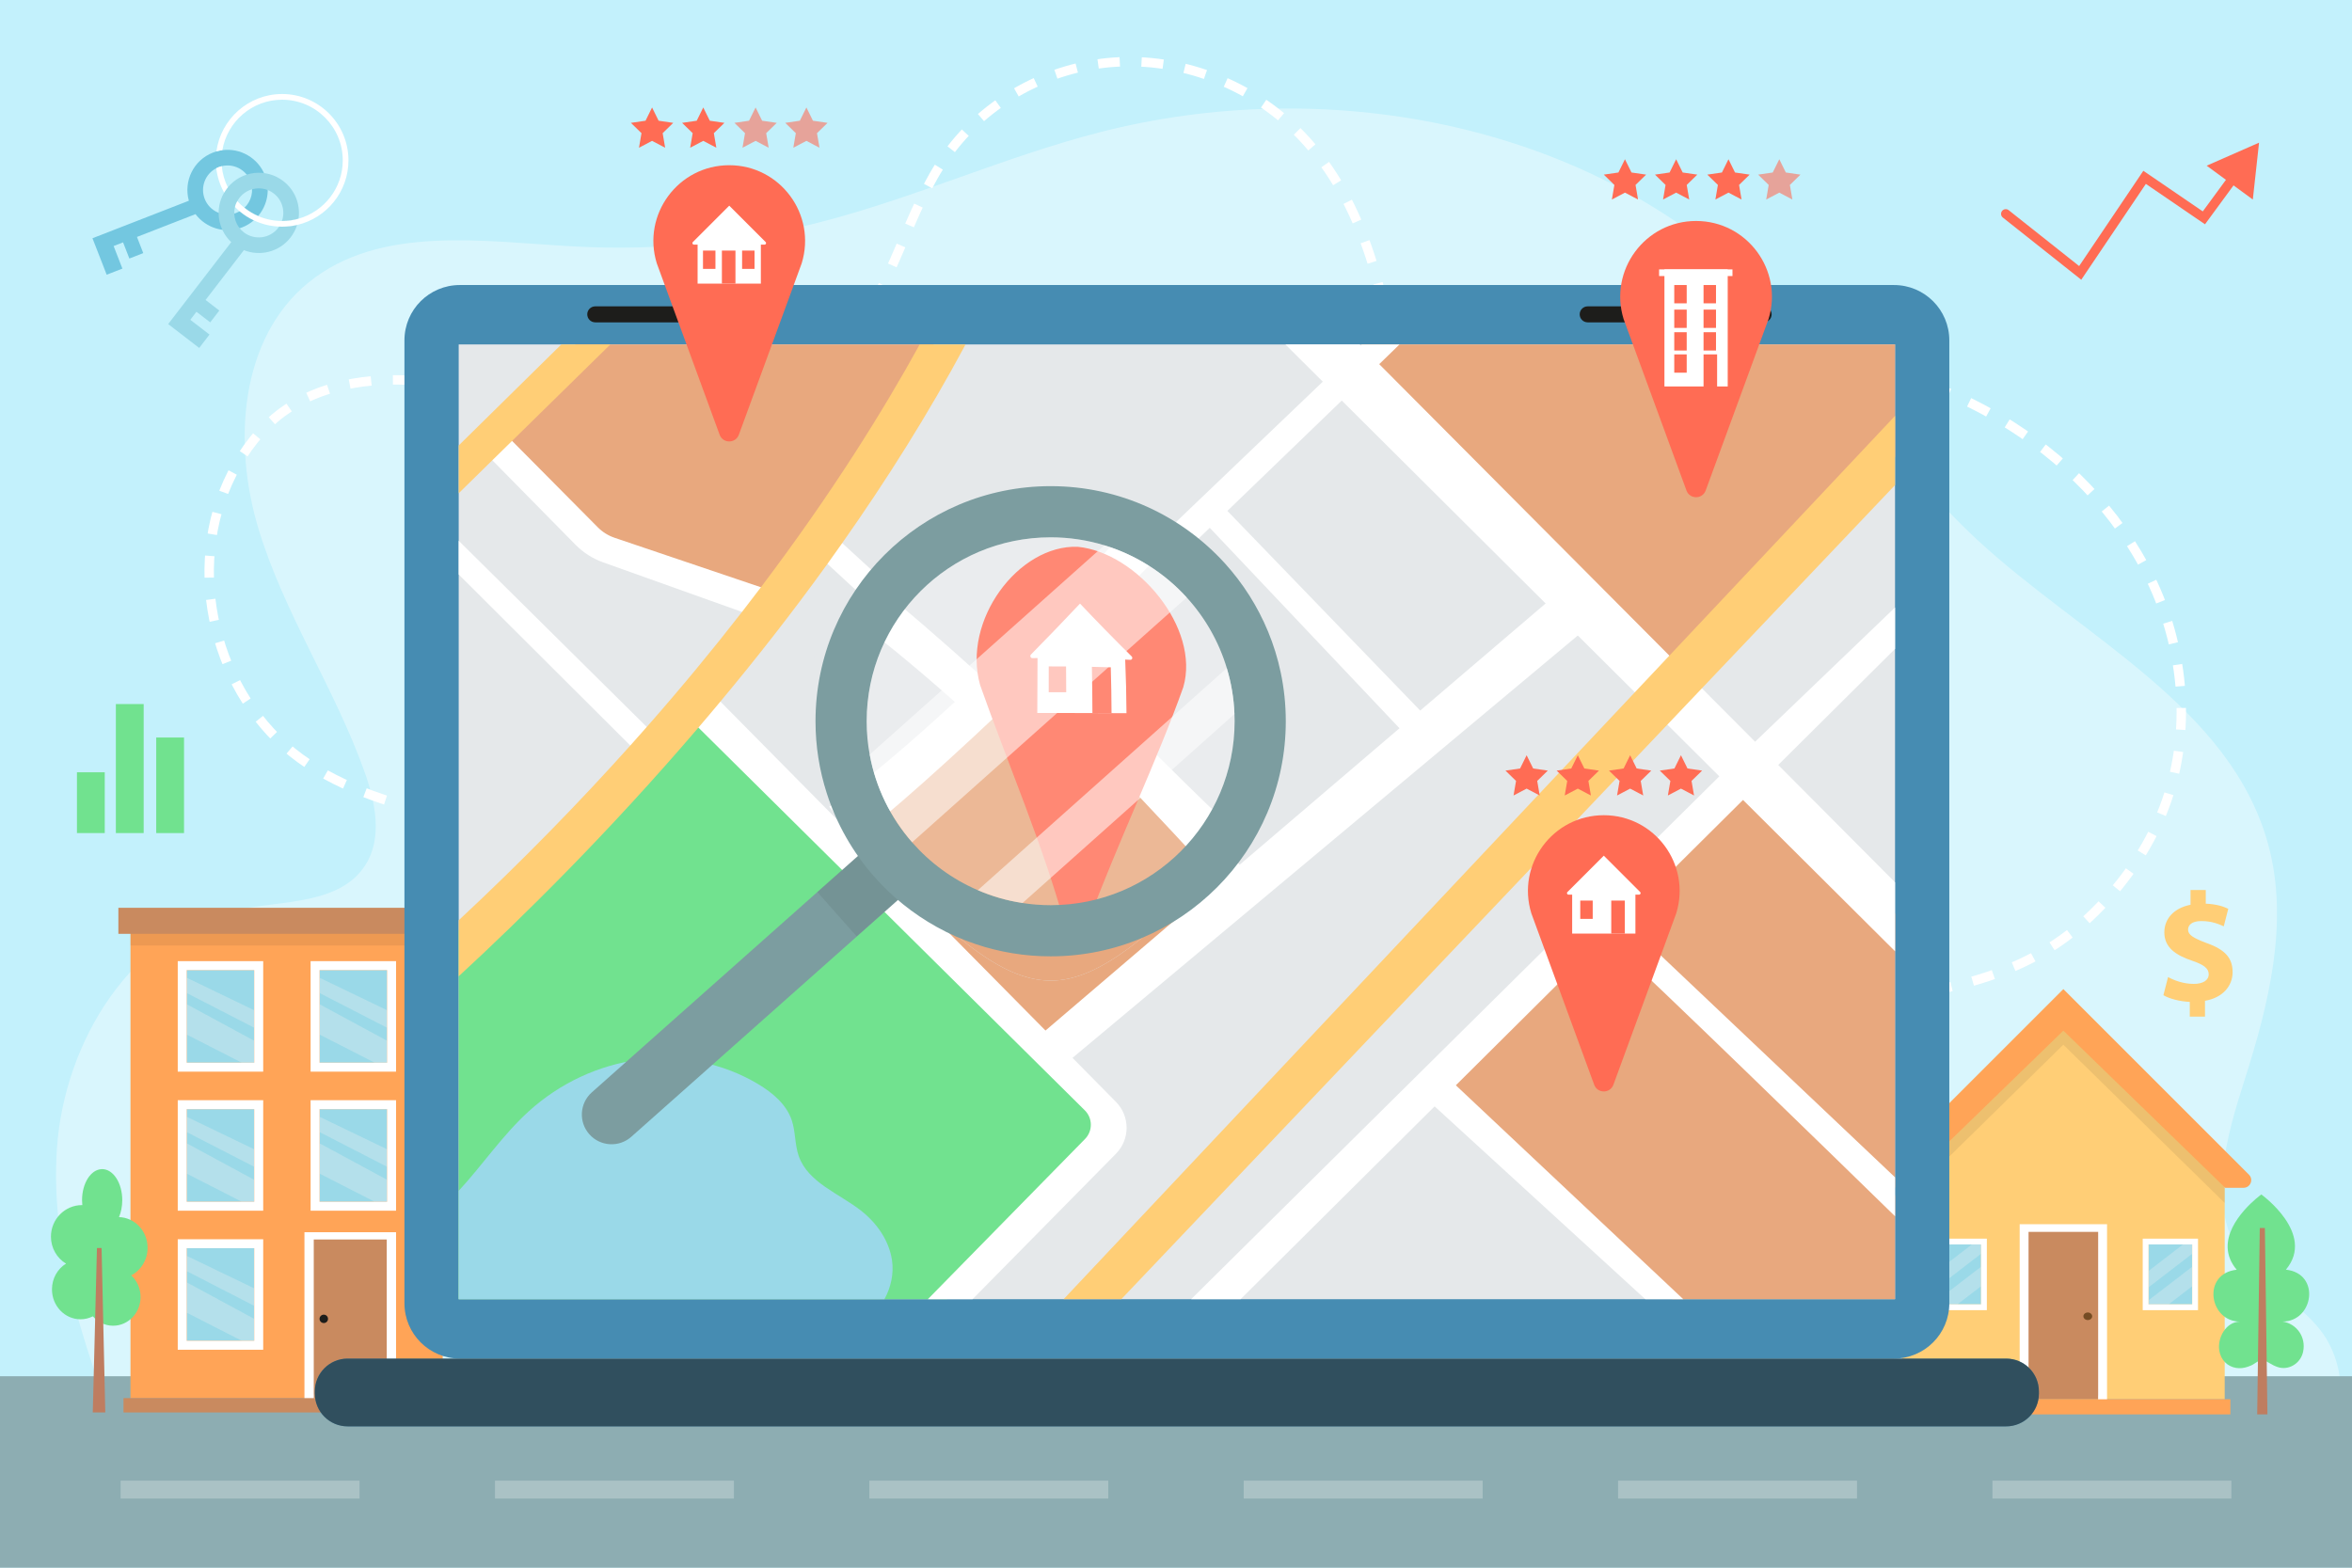 <svg xmlns="http://www.w3.org/2000/svg" xmlns:xlink="http://www.w3.org/1999/xlink" x="0px" y="0px" viewBox="0 0 750 500" style="enable-background:new 0 0 750 500;" xml:space="preserve"><g id="BACKGROUND">	<g>		<rect style="fill:#C3F1FC;" width="750" height="500"></rect>		<g style="opacity:0.37;">			<path style="fill:#FFFFFF;" d="M736.219,468.746c11.928-11.06,13.683-31.396,3.826-44.336    c-7.098-9.319-18.766-14.445-25.425-24.083c-11.007-15.932-4.751-37.484,1.137-55.932c7.727-24.212,14.188-50.238,7.594-74.784    c-11.869-44.183-59.485-66.476-93.019-97.597c-26.89-24.955-45.846-57.461-72.542-82.623    c-53.806-50.716-135.63-65.627-207.231-47.174c-30.432,7.843-59.271,21.085-89.729,28.824    c-25.151,6.391-51.269,8.96-77.184,7.593c-29.406-1.551-62.483-7.095-85.308,11.51c-21.919,17.867-24.109,51.248-15.966,78.329    c8.142,27.081,24.388,51.048,33.878,77.687c3.448,9.679,5.806,21.066,0.277,29.726c-8.03,12.577-26.226,11.326-40.861,14.233    c-33.519,6.657-55.135,41.967-57.499,76.059c-2.365,34.092,10.067,67.276,22.294,99.187L736.219,468.746z"></path>		</g>		<g>			<g>				<g>					<path style="fill:none;stroke:#FFFFFF;stroke-width:3;stroke-miterlimit:10;" d="M578,114.529      c1.163,0.097,2.325,0.208,3.484,0.334"></path>					<path style="fill:none;stroke:#FFFFFF;stroke-width:3;stroke-miterlimit:10;stroke-dasharray:6.939,6.939;" d="      M588.362,115.787c18.793,3.005,36.969,9.87,53.026,20.09c19.952,12.699,36.746,30.812,46.131,52.521      c9.385,21.708,10.976,47.048,2.576,69.156c-4.137,10.889-10.576,20.843-18.426,29.448c-4.721,5.174-9.969,9.888-15.771,13.812      c-13.513,9.14-29.634,13.741-45.775,16.11c-22.239,3.264-45.059,2.512-67.039-2.184"></path>					<path style="fill:none;stroke:#FFFFFF;stroke-width:3;stroke-miterlimit:10;" d="M539.696,313.984      c-1.136-0.265-2.27-0.54-3.401-0.826"></path>				</g>			</g>			<g>				<g>					<path style="fill:none;stroke:#FFFFFF;stroke-width:3;stroke-miterlimit:10;" d="M446.758,134.84      c-0.115-1.158-0.233-2.319-0.355-3.482"></path>					<path style="fill:none;stroke:#FFFFFF;stroke-width:3;stroke-miterlimit:10;stroke-dasharray:6.942,6.942;" d="      M445.63,124.459c-3.68-30.725-10.934-62.245-32.919-83.461c-15.092-14.563-36.395-22.591-57.32-21.172      c-20.925,1.419-41.098,12.392-53.311,29.442c-12.924,18.045-16.837,41.665-31.236,58.556      c-11.008,12.913-27.301,20.584-44.023,23.459s-33.928,1.285-50.586-1.945c-14.574-2.826-28.973-6.908-43.781-7.951      s-30.476,1.276-42.424,10.086c-6.841,5.044-12.137,11.989-16.005,19.558c-15.422,30.178-5.689,70.906,21.711,90.85      c13.986,10.18,31.097,14.966,47.93,18.954c12.201,2.891,24.476,5.467,36.81,7.725"></path>					<path style="fill:none;stroke:#FFFFFF;stroke-width:3;stroke-miterlimit:10;" d="M183.894,269.177      c1.149,0.205,2.298,0.406,3.447,0.605"></path>				</g>			</g>		</g>		<g>			<rect y="438.935" style="fill:#8DADB2;" width="750" height="61.064"></rect>			<g style="opacity:0.25;">				<rect x="38.459" y="472.238" style="fill:#FFFFFF;" width="76.197" height="5.715"></rect>				<rect x="157.836" y="472.238" style="fill:#FFFFFF;" width="76.196" height="5.715"></rect>				<rect x="277.213" y="472.238" style="fill:#FFFFFF;" width="76.197" height="5.715"></rect>				<rect x="396.59" y="472.238" style="fill:#FFFFFF;" width="76.197" height="5.715"></rect>				<rect x="635.344" y="472.238" style="fill:#FFFFFF;" width="76.196" height="5.715"></rect>				<rect x="515.967" y="472.238" style="fill:#FFFFFF;" width="76.196" height="5.715"></rect>			</g>		</g>	</g></g><g id="OBJECTS">	<g>		<g>			<g>				<polygon style="fill:#FFCE76;" points="709.408,377.818 657.958,327.487 606.506,377.818 606.506,446.284 709.408,446.284          "></polygon>				<polygon style="opacity:0.08;fill:#1D1D1B;" points="709.408,383.665 709.408,377.818 657.958,327.487 606.506,377.818      606.506,383.665 657.958,333.193     "></polygon>				<g>					<g>						<rect x="685.11" y="396.905" style="fill:#9AD9E8;" width="13.94" height="19.11"></rect>						<path style="fill:#FFFFFF;" d="M683.263,395.06v22.804h17.632V395.06H683.263z M699.047,416.015h-13.935v-19.107h13.935       V416.015z"></path>					</g>					<polygon style="opacity:0.3;fill:#F1F1F1;" points="699.05,396.905 699.05,399.875 685.11,410.595 685.11,405.375       696.12,396.905      "></polygon>					<polygon style="opacity:0.3;fill:#F1F1F1;" points="699.05,404.015 699.05,410.225 691.51,416.015 685.11,416.015       685.11,414.725      "></polygon>				</g>				<g>					<g>						<rect x="617.778" y="396.905" style="fill:#9AD9E8;" width="13.94" height="19.11"></rect>						<path style="fill:#FFFFFF;" d="M615.931,395.06v22.804h17.632V395.06H615.931z M631.715,416.015H617.78v-19.107h13.935       V416.015z"></path>					</g>					<polygon style="opacity:0.3;fill:#F1F1F1;" points="631.718,396.905 631.718,399.875 617.778,410.595 617.778,405.375       628.788,396.905      "></polygon>					<polygon style="opacity:0.3;fill:#F1F1F1;" points="631.718,404.015 631.718,410.225 624.178,416.015 617.778,416.015       617.778,414.725      "></polygon>				</g>				<g>					<g>						<rect x="645.442" y="391.674" style="fill:#C98A5F;" width="25.031" height="54.61"></rect>						<polygon style="fill:#FFFFFF;" points="644.025,390.451 644.025,447.507 646.86,447.507 646.86,445.062 646.859,445.062        646.859,392.896 669.056,392.896 669.056,445.062 669.04,445.062 669.04,447.507 671.89,447.507 671.89,390.451       "></polygon>					</g>					<path style="fill:#754C24;" d="M667.151,419.812c0,0.667-0.627,1.208-1.4,1.208c-0.773,0-1.399-0.54-1.399-1.208      c0-0.667,0.626-1.207,1.399-1.207C666.524,418.605,667.151,419.145,667.151,419.812z"></path>				</g>				<path style="fill:#FFA457;" d="M657.958,315.465l-59.184,59.184c-1.545,1.545-0.451,4.188,1.734,4.188h5.834l51.616-50.126     l51.615,50.126h5.835c2.185,0,3.28-2.642,1.734-4.188L657.958,315.465z"></path>				<rect x="604.62" y="446.284" style="fill:#FFA457;" width="106.598" height="4.822"></rect>			</g>			<g>				<rect x="41.61" y="295.255" style="fill:#FFA457;" width="99.56" height="150.71"></rect>				<rect x="41.61" y="295.255" style="opacity:0.08;fill:#1D1D1B;" width="99.56" height="6.32"></rect>				<g>					<rect x="98.566" y="394.165" style="fill:#C98A5F;" width="26.241" height="51.752"></rect>					<polygon style="fill:#FFFFFF;" points="126.293,393.005 126.293,447.075 123.321,447.075 123.321,444.757 123.322,444.757       123.322,395.323 100.051,395.323 100.051,444.757 100.067,444.757 100.067,447.075 97.08,447.075 97.08,393.005      "></polygon>				</g>				<path style="fill:#1D1D1B;" d="M101.899,420.636c0,0.739,0.605,1.338,1.35,1.338c0.744,0,1.347-0.599,1.347-1.338     c0-0.739-0.603-1.34-1.347-1.34C102.504,419.297,101.899,419.897,101.899,420.636z"></path>				<g>					<g>						<g>							<g>								<rect x="59.539" y="309.405" style="fill:#9AD9E8;" width="21.53" height="29.53"></rect>								<path style="fill:#FFFFFF;" d="M56.679,306.549l0,35.244l27.251,0l0-35.244L56.679,306.549z M59.535,309.404l21.537,0         l0,29.532l-21.537,0V309.404z"></path>							</g>							<polygon style="opacity:0.3;fill:#F1F1F1;" points="81.069,322.215 81.069,327.785 59.539,316.715 59.539,311.845        "></polygon>							<polygon style="opacity:0.3;fill:#F1F1F1;" points="81.069,331.945 81.069,338.935 77.109,338.935 59.539,329.965         59.539,320.295        "></polygon>						</g>					</g>				</g>				<g>					<g>						<g>							<g>								<rect x="101.899" y="309.405" style="fill:#9AD9E8;" width="21.54" height="29.53"></rect>								<path style="fill:#FFFFFF;" d="M99.042,306.549v35.244h27.251l0-35.244H99.042z M101.898,309.404h21.537l0,29.532h-21.537         V309.404z"></path>							</g>							<polygon style="opacity:0.3;fill:#F1F1F1;" points="123.439,322.215 123.439,327.795 101.899,316.715 101.899,311.845                "></polygon>							<polygon style="opacity:0.3;fill:#F1F1F1;" points="123.439,331.945 123.439,338.935 119.469,338.935 101.899,329.955         101.899,320.295        "></polygon>						</g>					</g>				</g>				<g>					<g>						<g>							<g>								<rect x="59.539" y="353.755" style="fill:#9AD9E8;" width="21.53" height="29.53"></rect>								<path style="fill:#FFFFFF;" d="M56.679,350.898l0,35.244l27.251,0l0-35.244L56.679,350.898z M59.535,353.753l21.537,0         l0,29.532l-21.537,0L59.535,353.753z"></path>							</g>							<polygon style="opacity:0.3;fill:#F1F1F1;" points="81.069,366.565 81.069,372.135 59.539,361.065 59.539,356.195        "></polygon>							<polygon style="opacity:0.3;fill:#F1F1F1;" points="81.069,376.295 81.069,383.285 77.109,383.285 59.539,374.315         59.539,364.645        "></polygon>						</g>					</g>				</g>				<g>					<g>						<g>							<g>								<rect x="101.899" y="353.755" style="fill:#9AD9E8;" width="21.54" height="29.53"></rect>								<path style="fill:#FFFFFF;" d="M99.042,350.898l0,35.244l27.251,0l0-35.244L99.042,350.898z M101.898,353.753l21.537,0         l0,29.532l-21.537,0L101.898,353.753z"></path>							</g>							<polygon style="opacity:0.3;fill:#F1F1F1;" points="123.439,366.565 123.439,372.145 101.899,361.065 101.899,356.195                "></polygon>							<polygon style="opacity:0.3;fill:#F1F1F1;" points="123.439,376.295 123.439,383.285 119.469,383.285 101.899,374.305         101.899,364.645        "></polygon>						</g>					</g>				</g>				<g>					<g>						<g>							<g>								<rect x="59.539" y="398.105" style="fill:#9AD9E8;" width="21.53" height="29.53"></rect>								<path style="fill:#FFFFFF;" d="M56.679,395.247l0,35.244l27.251,0l0-35.244L56.679,395.247z M59.535,398.102l21.537,0         l0,29.532l-21.537,0L59.535,398.102z"></path>							</g>							<polygon style="opacity:0.3;fill:#F1F1F1;" points="81.069,410.915 81.069,416.485 59.539,405.415 59.539,400.545        "></polygon>							<polygon style="opacity:0.3;fill:#F1F1F1;" points="81.069,420.645 81.069,427.635 77.109,427.635 59.539,418.665         59.539,408.995        "></polygon>						</g>					</g>				</g>				<rect x="37.745" y="289.534" style="fill:#C98A5F;" width="107.583" height="8.305"></rect>				<rect x="39.383" y="445.917" style="fill:#C98A5F;" width="104.304" height="4.57"></rect>			</g>			<g>				<path style="fill:#71E28F;" d="M734.414,431.106c-0.67,3.205-3.578,5.44-6.737,5.192c-1.963-0.162-3.65-1.404-5.373-2.323     c-1.532-0.832-3.027,0.882-4.427,1.515c-0.395,0.174-0.802,0.335-1.208,0.46c-1.173,0.385-2.381,0.534-3.626,0.335     c-2.824-0.46-4.882-2.596-5.361-5.515c-0.682-4.099,2.178-9.254,6.617-9.254c-9.92,0-12.229-15.352-1.065-16.545     c-7.73-9.204,2.022-19.103,6.15-22.656h0.012c1.005-0.857,1.675-1.341,1.675-1.341l0.012-0.013c0,0,17.47,12.52,7.838,23.985     c11.176,1.205,8.855,16.545-1.065,16.545C732.355,422.163,735.407,426.448,734.414,431.106z"></path>				<polygon style="fill:#BF7D60;" points="723.034,451.106 719.768,451.106 720.595,391.657 722.218,391.657     "></polygon>			</g>			<g>				<path style="fill:#71E28F;" d="M44.823,413.664c0,5.065-3.918,9.164-8.748,9.164H35.93c-2.502-0.041-4.742-1.19-6.313-3     c-1.193,0.6-2.521,0.946-3.937,0.946c-5.033,0-9.106-4.272-9.106-9.54c0-3.499,1.794-6.54,4.461-8.208     c-2.871-1.76-4.791-4.953-4.791-8.605c0-5.553,4.442-10.069,9.921-10.069c0.029,0,0.058,0.01,0.087,0.01     c-0.058-0.519-0.087-1.037-0.087-1.576c0-5.38,2.774-9.754,6.226-9.896c0.058-0.01,0.126-0.01,0.184-0.01     c3.54,0,6.41,4.435,6.41,9.907c0,1.993-0.388,3.845-1.038,5.401c5.053,0.132,9.116,4.465,9.116,9.795     c0,3.855-2.134,7.191-5.227,8.788C43.659,408.447,44.823,410.908,44.823,413.664z"></path>				<polygon style="fill:#BF7D60;" points="33.574,450.487 29.585,450.487 30.915,398.047 32.392,398.047     "></polygon>			</g>		</g>		<g>			<g>				<path style="fill:#468CB2;" d="M603.95,433.31H146.61c-9.744,0-17.643-7.899-17.643-17.643V108.551     c0-9.744,7.899-17.643,17.643-17.643h457.34c9.744,0,17.643,7.899,17.643,17.643v307.116     C621.593,425.411,613.694,433.31,603.95,433.31z"></path>				<rect x="146.27" y="109.855" style="fill:#E5E8EA;" width="458.017" height="304.512"></rect>				<polygon style="fill:#E8A87E;" points="272.49,271.903 336.065,337.306 393.606,287.332 329.413,214.661     "></polygon>				<polygon style="fill:#E8A87E;" points="604.288,381.239 604.288,414.367 533.267,414.367 457.271,348.851 511.413,293.084          "></polygon>				<polygon style="fill:#E8A87E;" points="604.288,291.415 604.288,378.818 511.413,293.084 555.01,249.255     "></polygon>				<polygon style="fill:#E8A87E;" points="604.288,109.855 604.288,145.736 531.686,216.724 429.007,114.851 434.224,109.855          "></polygon>				<polygon style="fill:#E8A87E;" points="297.775,109.855 278.718,143.879 245.435,192.936 189.812,175.471 182.395,167.556      158.574,138.031 183.566,109.855     "></polygon>				<polygon style="fill:#71E28F;" points="354.305,358.667 351.353,364.923 301.964,414.367 146.27,414.367 146.27,296.809      223.216,224.384 329.411,332.071     "></polygon>				<path style="fill:#1D1D1B;" d="M562.383,102.811h-56.105c-1.409,0-2.552-1.143-2.552-2.552l0,0c0-1.409,1.142-2.552,2.552-2.552     h56.105c1.409,0,2.552,1.143,2.552,2.552l0,0C564.934,101.668,563.792,102.811,562.383,102.811z"></path>				<path style="fill:#1D1D1B;" d="M245.92,102.811h-56.105c-1.409,0-2.552-1.143-2.552-2.552l0,0c0-1.409,1.142-2.552,2.552-2.552     h56.105c1.409,0,2.552,1.143,2.552,2.552l0,0C248.472,101.668,247.329,102.811,245.92,102.811z"></path>				<g>					<path style="fill:#9AD9E8;" d="M282.023,414.367H146.27v-34.565c7.638-8.257,14.039-17.852,22.406-25.424      c9.727-8.821,22.141-14.724,35.173-16.382c13.033-1.658,26.629,1.006,37.893,7.76c4.609,2.763,9.02,6.456,10.733,11.54      c1.227,3.67,0.939,7.727,2.211,11.385c2.962,8.512,12.867,11.927,19.941,17.498c4.985,3.924,8.887,9.484,9.816,15.763      C285.063,406.22,284.101,410.598,282.023,414.367z"></path>				</g>				<g>					<polygon style="fill:#FFFFFF;" points="604.288,281.411 604.288,303.397 555.806,255.136 548.256,247.609 531.686,231.116       521.318,220.792 503.123,202.686 492.865,192.472 427.857,127.751 421.81,121.727 409.883,109.855 433.55,109.855       433.87,110.187 439.806,116.145 532.327,209.108 542.696,219.532 559.663,236.566 567.036,243.972      "></polygon>					<path style="fill:#FFFFFF;" d="M446.273,109.855c-2.111,2.056-4.278,4.156-6.467,6.29c-3.88,3.769-7.87,7.649-11.949,11.607      c-11.662,11.286-24.02,23.213-36.478,35.195c-1.868,1.802-3.736,3.604-5.615,5.394c-16.702,16.061-33.416,32.067-48.648,46.636      c-2.167,2.067-4.3,4.112-6.4,6.113c-24.86,23.766-44.978,42.9-53.368,50.881c-2.73,2.598-4.223,4.013-4.223,4.013l-5.527-6.754      l3.626-3.471l42.104-40.269l6.002-5.748l102.48-98.015l12.06-11.54l0.343-0.332H446.273z"></path>					<path style="fill:#FFFFFF;" d="M355.863,367.963l-45.741,46.404h-14.248l50.118-51.102c2.498-2.543,2.465-6.621-0.066-9.13      L222.708,232.056l-4.632-4.587l4.698-10.744l6.942,7.03l41.507,42.005l6.124,6.212l56.032,56.706l8.622,8.721l13.85,14.027      C360.373,356.014,360.384,363.376,355.863,367.963z"></path>					<polygon style="fill:#FFFFFF;" points="210.14,235.714 205.21,241.993 200.987,237.782 146.27,183.22 146.27,172.464       206.238,231.857      "></polygon>					<path style="fill:#FFFFFF;" d="M154.123,143.878l29.38,29.849c2.475,2.514,5.486,4.437,8.809,5.624l49.668,17.738l6.492-7.816      l-52.475-17.745c-2.029-0.686-3.871-1.835-5.38-3.356l-29.893-30.138L154.123,143.878z"></path>					<polygon style="fill:#FFCE76;" points="194.631,109.855 163.293,140.618 156.993,146.797 146.27,157.32 146.27,142.077       178.99,109.855      "></polygon>					<polygon style="fill:#FFFFFF;" points="339.5,339.484 507.093,199.37 496.71,189.186 329.413,332.072      "></polygon>					<path style="fill:#FFFFFF;" d="M326.736,216.724c1.235,1.698,66.296,70.767,66.296,70.767l7.215-6.479l-66.923-70.002      L326.736,216.724z"></path>					<polygon style="fill:#FFFFFF;" points="382.155,164.525 451.091,237.364 457.268,231.187 388.09,159.538      "></polygon>					<polygon style="fill:#FFFFFF;" points="604.288,193.743 604.288,206.952 567.036,243.972 555.806,255.136 517.46,293.239       511.822,298.843 464.235,346.143 457.47,352.863 395.591,414.367 379.828,414.367 548.256,247.609 551.495,244.403       559.663,236.566      "></polygon>					<polygon style="fill:#FFFFFF;" points="536.749,414.367 524.656,414.367 457.47,352.863 454.165,349.835 460.024,342.174       464.235,346.143      "></polygon>					<path style="fill:#FFFFFF;" d="M604.288,375.502v12.414c-19.466-19.002-75.73-73.829-92.466-89.072      c-2.841-2.587-4.532-4.035-4.731-3.979l4.3-7.373l6.069,5.748L604.288,375.502z"></path>					<polygon style="fill:#FFFFFF;" points="261.58,177.747 316.707,228.603 321.366,221.615 265.463,170.371      "></polygon>					<polygon style="fill:#FFCE76;" points="604.288,132.637 604.288,154.712 542.696,219.532 531.686,231.116 357.554,414.367       339.161,414.367 521.318,220.792 532.327,209.108      "></polygon>					<path style="fill:#FFCE76;" d="M307.9,109.855c-11.883,22.174-25.28,43.397-39.341,63.361      c-1.548,2.222-3.128,4.422-4.709,6.621v0.011c-11.175,15.498-22.683,30.188-34.134,43.906      c-2.332,2.808-4.665,5.582-7.008,8.301c-28.762,33.659-56.507,60.94-76.438,79.323v-17.863      c20.45-19.079,38.611-37.76,54.717-55.734c1.78-1.99,3.537-3.957,5.251-5.925c11.131-12.646,21.224-24.916,30.365-36.677      c2.067-2.653,4.079-5.284,6.035-7.881c22.749-30.078,39.164-56.596,50.638-77.443H307.9z"></path>				</g>			</g>			<g>				<path style="fill:#468CB2;" d="M639.717,454.93H110.842c-5.77,0-10.447-4.677-10.447-10.447v-0.725     c0-5.77,4.677-10.447,10.447-10.447h528.874c5.77,0,10.447,4.677,10.447,10.447v0.725     C650.164,450.253,645.487,454.93,639.717,454.93z"></path>			</g>			<path style="opacity:0.55;fill:#1D1D1B;" d="M639.717,454.93H110.842c-5.77,0-10.447-4.677-10.447-10.447v-0.725    c0-5.77,4.677-10.447,10.447-10.447h528.874c5.77,0,10.447,4.677,10.447,10.447v0.725    C650.164,450.253,645.487,454.93,639.717,454.93z"></path>		</g>		<g>			<path style="fill:#FF6C54;" d="M342.094,190.405L342.094,190.405c16.261,0,27.885,15.731,23.11,31.275l-20.045,54.686    c-1.046,2.854-5.083,2.854-6.13,0l-20.045-54.686C314.209,206.136,325.833,190.405,342.094,190.405z"></path>			<path style="fill:#FFFFFF;" d="M353.696,214.912l-11.602-11.602l-11.602,11.602c-0.303,0.303-0.088,0.821,0.34,0.821h1.144    l0.031-0.03v12.465h7.355h0.278h0.278h4.35h0.278h0.278h7.355v-12.465l0.031,0.031h1.144    C353.785,215.733,353.999,215.215,353.696,214.912z"></path>			<rect x="334.59" y="217.632" style="fill:#FF6C54;" width="3.97" height="5.836"></rect>			<rect x="344.475" y="217.632" style="fill:#FF6C54;" width="4.328" height="10.535"></rect>		</g>		<g>			<g>				<path style="fill:#E5E8EA;" d="M335.03,312.746c-3.05,0.001-6.041-0.521-9.046-1.527c-5.126-1.665-10.298-4.708-15.662-8.672     c-9.584-7.107-19.971-17.041-29.725-27.043c-2.58-2.667-5.1-5.346-7.509-8.018c-1.372-1.508-2.704-3.012-3.97-4.499     c-1.655-1.915-3.212-3.82-4.688-5.703c-4.392-5.656-7.898-11.103-9.978-16.476c-1.398-3.581-2.146-7.144-2.144-10.773     c-0.066-11.15,7.386-22.072,17.806-34.116c2.725-3.128,5.64-6.293,8.666-9.459c19.358-19.437,38.794-39.329,56.251-39.136     c5.953-0.007,11.731,2.027,17.725,5.544c4.052,2.381,8.197,5.431,12.431,8.924c3.407,2.786,6.873,5.875,10.362,9.133     c4.227,3.918,8.465,8.087,12.592,12.296c9.724,10.004,18.74,20.004,24.173,29.307c2.999,5.142,4.895,10.129,5.322,15.205     c0.081,0.762,0.107,1.531,0.108,2.302c0.089,12.209-8.966,24.311-20.986,37.685c-2.897,3.197-5.943,6.414-9.081,9.599     c-0.469,0.483-0.949,0.971-1.435,1.454C368.257,296.403,351.109,312.918,335.03,312.746z"></path>				<path style="fill:#E8A87E;" d="M332.326,214.234c20.856,23.88,43.957,49.016,55.35,63.086c-0.469,0.483-0.949,0.971-1.435,1.454     c-17.983,17.63-35.132,34.145-51.21,33.973c-3.05,0.001-6.041-0.521-9.046-1.527c-5.126-1.665-10.298-4.708-15.662-8.672     c-9.584-7.107-19.971-17.041-29.725-27.043c-2.58-2.667-5.1-5.346-7.509-8.018c-1.372-1.508-2.704-3.012-3.97-4.499     c9.939-7.937,24.285-21.089,39.232-35.673c1.404-1.372,2.814-2.756,4.226-4.15c3.784-3.725,7.583-7.518,11.337-11.318     c1.122-1.142,2.241-2.284,3.354-3.425C328.932,210.346,330.621,212.286,332.326,214.234z"></path>				<path style="fill:#FFFFFF;" d="M365.186,161.792c3.407,2.786,6.873,5.875,10.362,9.133     c-8.826,9.363-23.176,23.809-37.626,37.883c-0.005,0.005-0.009,0.009-0.014,0.014c-1.871,1.808-3.735,3.615-5.583,5.411     c-1.12,1.076-2.216,2.153-3.33,3.215c-26.164,25.207-46.977,43.454-55.908,50.036c-1.372-1.508-2.704-3.012-3.97-4.499     c-1.655-1.915-3.212-3.82-4.688-5.703c10.707-7.39,25.167-19.684,40.058-33.409c2.86-2.638,5.736-5.328,8.604-8.047     C333.812,196.196,354.134,175.092,365.186,161.792z"></path>				<path style="fill:#FFFFFF;" d="M337.909,208.822c21.428,22.827,45.334,46.56,58.848,58.898     c-2.897,3.197-5.943,6.414-9.081,9.599c-0.469,0.483-0.949,0.971-1.435,1.454c-11.098-12.389-44.987-47.919-57.244-61.324     c-2.559-2.785-4.321-4.734-5.084-5.603c-0.204-0.235-0.34-0.4-0.394-0.469c3.096-2.726,6.164-5.453,9.176-8.153     C334.411,205.079,336.151,206.948,337.909,208.822z"></path>				<path style="fill:#FFFFFF;" d="M315.887,218.35c-1.106,1.612-2.211,3.218-3.311,4.814c-1.129,1.648-2.254,3.286-3.37,4.912     c-0.285-0.255-0.571-0.508-0.856-0.762c-1.294-1.158-2.582-2.306-3.861-3.439c-13.082-11.571-25.309-21.721-34.375-27.956     c2.725-3.128,5.64-6.293,8.666-9.459c8.609,6.562,20.906,17.288,34.314,29.368C314.019,216.663,314.951,217.503,315.887,218.35z     "></path>				<g>					<path style="fill:#FF6C54;" d="M343.67,174.393C343.67,174.393,343.67,174.393,343.67,174.393      c18.928,1.882,39.135,25.886,33.656,44.768c-8.27,23.323-20.852,49.407-30.604,75.634c-1.55,4.137-5.979,4.487-7.075,0.478      c-6.906-25.372-18.322-51.833-27.106-76.763C306.719,197.934,324.761,173.707,343.67,174.393z"></path>					<path style="fill:#FFFFFF;" d="M360.843,209.339c-5.608-5.553-11.154-11.224-16.452-16.828      c-4.95,5.256-10.223,10.73-15.634,16.237c-0.424,0.431-0.136,1.156,0.458,1.15c0.528-0.006,1.056-0.01,1.585-0.014      c0.015-0.014,0.029-0.029,0.044-0.043c-0.043,5.854-0.067,11.708-0.073,17.563c3.456-0.003,6.912-0.003,10.368,0.002      c0.131,0,0.262,0,0.392,0.001c0.131,0,0.262,0,0.392,0.001c2.044,0.003,4.088,0.008,6.132,0.014      c0.131,0,0.262,0.001,0.392,0.001c0.131,0.001,0.262,0.001,0.392,0.001c3.456,0.011,6.912,0.025,10.368,0.044      c-0.032-5.713-0.169-11.426-0.413-17.139c0.015,0.015,0.03,0.029,0.045,0.044c0.528,0.022,1.057,0.045,1.585,0.069      C361.02,210.468,361.283,209.774,360.843,209.339z"></path>					<path style="fill:#FF6C54;" d="M339.991,220.786c-1.859-0.007-3.719-0.01-5.578-0.01c0.001-2.743,0.003-5.486,0.006-8.229      c1.842-0.002,3.684,0.004,5.525,0.018C339.965,215.306,339.98,218.046,339.991,220.786z"></path>					<path style="fill:#FF6C54;" d="M354.446,227.444c-2.033-0.009-4.067-0.016-6.1-0.022c-0.015-4.914-0.071-9.828-0.169-14.742      c2.008,0.04,4.015,0.09,6.023,0.148C354.343,217.7,354.425,222.572,354.446,227.444z"></path>				</g>			</g>		</g>		<g>			<g>				<path style="fill:#FF6C54;" d="M540.839,70.478L540.839,70.478c16.261,0,27.885,15.731,23.11,31.275l-20.045,54.686     c-1.046,2.854-5.083,2.854-6.13,0l-20.045-54.686C512.954,86.209,524.578,70.478,540.839,70.478z"></path>				<rect x="530.75" y="85.918" style="fill:#FFFFFF;" width="20.18" height="37.336"></rect>				<rect x="533.882" y="90.908" style="fill:#FF6C54;" width="3.97" height="5.836"></rect>				<rect x="543.221" y="90.908" style="fill:#FF6C54;" width="3.97" height="5.836"></rect>				<rect x="533.882" y="98.749" style="fill:#FF6C54;" width="3.97" height="5.836"></rect>				<rect x="543.221" y="98.749" style="fill:#FF6C54;" width="3.97" height="5.836"></rect>				<rect x="533.882" y="105.958" style="fill:#FF6C54;" width="3.97" height="5.836"></rect>				<rect x="533.882" y="113.029" style="fill:#FF6C54;" width="3.97" height="5.836"></rect>				<rect x="543.221" y="105.958" style="fill:#FF6C54;" width="3.97" height="5.836"></rect>				<rect x="543.221" y="113.029" style="fill:#FF6C54;" width="4.328" height="10.535"></rect>				<rect x="529.049" y="85.918" style="fill:#FFFFFF;" width="23.397" height="2.125"></rect>			</g>			<g>				<polygon style="fill:#FF6C54;" points="534.483,50.792 536.569,55.018 541.232,55.696 537.858,58.985 538.654,63.63      534.483,61.437 530.312,63.63 531.109,58.985 527.734,55.696 532.397,55.018     "></polygon>				<polygon style="fill:#FF6C54;" points="518.162,50.792 520.248,55.018 524.912,55.696 521.537,58.985 522.334,63.63      518.162,61.437 513.991,63.63 514.788,58.985 511.413,55.696 516.077,55.018     "></polygon>				<polygon style="fill:#FF6C54;" points="551.172,50.792 553.258,55.018 557.921,55.696 554.547,58.985 555.343,63.63      551.172,61.437 547.001,63.63 547.797,58.985 544.423,55.696 549.086,55.018     "></polygon>				<polygon style="opacity:0.58;fill:#FF6C54;" points="567.375,50.792 569.46,55.018 574.124,55.696 570.749,58.985      571.546,63.63 567.375,61.437 563.204,63.63 564,58.985 560.626,55.696 565.289,55.018     "></polygon>			</g>		</g>		<g>			<g>				<path style="fill:#FF6C54;" d="M511.413,260.004L511.413,260.004c16.261,0,27.885,15.731,23.11,31.275l-20.045,54.686     c-1.046,2.854-5.083,2.854-6.13,0l-20.045-54.686C483.528,275.735,495.152,260.004,511.413,260.004z"></path>				<path style="fill:#FFFFFF;" d="M523.016,284.511l-11.602-11.602l-11.602,11.602c-0.303,0.303-0.088,0.821,0.34,0.821h1.144     l0.031-0.03v12.465h7.355h0.278h0.278h4.35h0.278h0.278h7.355v-12.466l0.031,0.031h1.144     C523.104,285.332,523.318,284.814,523.016,284.511z"></path>				<rect x="503.909" y="287.231" style="fill:#FF6C54;" width="3.97" height="5.836"></rect>				<rect x="513.795" y="287.231" style="fill:#FF6C54;" width="4.328" height="10.535"></rect>			</g>			<g>				<polygon style="fill:#FF6C54;" points="503.128,240.875 505.213,245.101 509.877,245.779 506.502,249.068 507.299,253.713      503.128,251.52 498.956,253.713 499.753,249.068 496.379,245.779 501.042,245.101     "></polygon>				<polygon style="fill:#FF6C54;" points="486.807,240.875 488.893,245.101 493.556,245.779 490.182,249.068 490.978,253.713      486.807,251.52 482.636,253.713 483.432,249.068 480.058,245.779 484.721,245.101     "></polygon>				<polygon style="fill:#FF6C54;" points="519.817,240.875 521.902,245.101 526.566,245.779 523.191,249.068 523.988,253.713      519.817,251.52 515.645,253.713 516.442,249.068 513.067,245.779 517.731,245.101     "></polygon>				<polygon style="fill:#FF6C54;" points="536.019,240.875 538.105,245.101 542.769,245.779 539.394,249.068 540.191,253.713      536.019,251.52 531.848,253.713 532.645,249.068 529.27,245.779 533.934,245.101     "></polygon>			</g>		</g>		<g>			<g>				<path style="fill:#FF6C54;" d="M232.538,52.693L232.538,52.693c16.261,0,27.885,15.731,23.11,31.275l-20.045,54.686     c-1.046,2.854-5.083,2.854-6.13,0l-20.045-54.686C204.653,68.424,216.277,52.693,232.538,52.693z"></path>				<path style="fill:#FFFFFF;" d="M244.141,77.2l-11.602-11.602L220.936,77.2c-0.303,0.303-0.088,0.821,0.34,0.821h1.144     l0.031-0.03v12.465h7.355h0.278h0.278h4.35h0.278h0.278h7.355V77.99l0.032,0.031h1.144     C244.229,78.021,244.443,77.503,244.141,77.2z"></path>				<rect x="224.169" y="79.92" style="fill:#FF6C54;" width="3.97" height="5.836"></rect>				<rect x="236.637" y="79.92" style="fill:#FF6C54;" width="3.97" height="5.836"></rect>				<rect x="230.195" y="79.92" style="fill:#FF6C54;" width="4.327" height="10.535"></rect>			</g>			<g>				<polygon style="fill:#FF6C54;" points="224.253,34.279 226.338,38.505 231.002,39.182 227.627,42.472 228.424,47.117      224.253,44.924 220.081,47.117 220.878,42.472 217.503,39.182 222.167,38.505     "></polygon>				<polygon style="fill:#FF6C54;" points="207.932,34.279 210.018,38.505 214.681,39.182 211.307,42.472 212.103,47.117      207.932,44.924 203.761,47.117 204.557,42.472 201.183,39.182 205.846,38.505     "></polygon>				<polygon style="opacity:0.58;fill:#FF6C54;" points="240.942,34.279 243.027,38.505 247.691,39.182 244.316,42.472      245.113,47.117 240.942,44.924 236.77,47.117 237.567,42.472 234.192,39.182 238.856,38.505     "></polygon>				<polygon style="opacity:0.58;fill:#FF6C54;" points="257.144,34.279 259.23,38.505 263.894,39.182 260.519,42.472      261.316,47.117 257.144,44.924 252.973,47.117 253.77,42.472 250.395,39.182 255.059,38.505     "></polygon>			</g>		</g>		<g>			<g>				<rect x="36.945" y="224.552" style="fill:#71E28F;" width="8.867" height="41.148"></rect>				<rect x="49.816" y="235.223" style="fill:#71E28F;" width="8.867" height="30.478"></rect>				<rect x="24.537" y="246.313" style="fill:#71E28F;" width="8.867" height="19.388"></rect>			</g>			<g>				<path style="fill:#FFCE76;" d="M698.272,324.245v-4.7c-3.315-0.148-6.532-1.039-8.412-2.128l1.484-5.79     c2.078,1.139,4.998,2.178,8.215,2.178c2.82,0,4.75-1.089,4.75-3.068c0-1.88-1.583-3.068-5.245-4.305     c-5.295-1.782-8.907-4.256-8.907-9.056c0-4.355,3.068-7.77,8.363-8.809v-4.701h4.849v4.354c3.315,0.148,5.543,0.842,7.176,1.634     l-1.436,5.591c-1.286-0.544-3.563-1.682-7.125-1.682c-3.217,0-4.256,1.385-4.256,2.771c0,1.633,1.731,2.672,5.938,4.256     c5.889,2.078,8.265,4.8,8.265,9.254c0,4.403-3.118,8.164-8.809,9.154v5.047H698.272z"></path>			</g>			<g>				<g>					<polyline style="fill:none;stroke:#FF6C54;stroke-width:3;stroke-linecap:round;stroke-miterlimit:10;" points="639.592,68.21       663.329,87.038 683.868,56.56 702.771,69.479 712.593,56.089      "></polyline>					<g>						<polygon style="fill:#FF6C54;" points="718.372,63.639 720.361,45.501 703.657,52.845       "></polygon>					</g>				</g>			</g>			<g>				<path style="fill:#73C7E0;" d="M77.943,66.27c-0.446,0.428-0.955,0.801-1.51,1.119c1.365,1.146,2.875,2.12,4.504,2.884     c0.5-0.419,0.955-0.882,1.374-1.374C80.736,68.217,79.271,67.334,77.943,66.27z"></path>				<path style="fill:#73C7E0;" d="M77.943,66.27c2.238-2.12,3.094-5.459,1.911-8.517c-1.438-3.694-5.387-5.678-9.135-4.759     c-0.337,0.082-0.664,0.182-0.992,0.309c-0.264,0.1-0.519,0.218-0.764,0.355c-3.503,1.802-5.15,6.006-3.685,9.772     c1.565,4.022,6.106,6.014,10.118,4.449c0.364-0.146,0.71-0.309,1.037-0.491c1.365,1.146,2.875,2.12,4.504,2.884     c-1.074,0.946-2.329,1.711-3.731,2.257c-5.459,2.12-11.492,0.236-14.859-4.231l-18.672,7.27l2.011,5.159l-4.431,1.729     l-2.011-5.159l-3.012,1.174l2.802,7.197l-5.014,1.947l-2.803-7.197l-1.729-4.431l30.737-11.965     c-1.747-6.26,1.501-12.957,7.689-15.359c0.364-0.146,0.728-0.264,1.092-0.373c0.628-0.182,1.265-0.319,1.902-0.4     c5.714-0.746,11.41,2.448,13.594,8.053c1.765,4.55,0.764,9.49-2.193,12.957C80.736,68.217,79.271,67.334,77.943,66.27z"></path>				<path style="fill:#73C7E0;" d="M89.963,70.482h-0.055c-0.218,0.619-0.519,1.228-0.91,1.793c0.318,0.018,0.637,0.027,0.965,0.027     c1.647,0,3.248-0.191,4.777-0.546c0.209-0.664,0.364-1.329,0.455-2.002C93.53,70.228,91.774,70.482,89.963,70.482z"></path>				<path style="fill:#9AD9E8;" d="M89.908,70.482c1.083-3.103,0.127-6.67-2.611-8.781c-3.43-2.639-8.335-1.993-10.974,1.438     c-0.246,0.327-0.464,0.664-0.646,1.01c-0.346,0.591-0.582,1.228-0.746,1.865c-0.728,2.921,0.282,6.133,2.821,8.089     c3.421,2.63,8.335,1.984,10.964-1.429c0.1-0.127,0.2-0.264,0.282-0.4c0.318,0.018,0.637,0.027,0.965,0.027     c1.647,0,3.248-0.191,4.777-0.546c-0.437,1.392-1.119,2.73-2.065,3.958c-3.576,4.64-9.718,6.151-14.904,4.067L65.55,95.669     l4.386,3.376l-2.903,3.767l-4.386-3.376l-1.965,2.557l6.124,4.713l-3.285,4.268l-6.124-4.713l-3.767-2.903l20.109-26.133     c-4.349-4.095-5.277-10.673-2.266-15.796c0.273-0.464,0.573-0.91,0.901-1.338c0.091-0.118,0.173-0.227,0.282-0.337     c4.359-5.305,12.193-6.224,17.68-2.002c3.803,2.921,5.505,7.561,4.859,12.002c-1.665,0.473-3.421,0.728-5.232,0.728H89.908z"></path>				<g>					<path style="fill:#FFFFFF;" d="M89.963,29.982c-10.701,0-19.563,7.989-20.955,18.307c0.628-0.182,1.265-0.319,1.902-0.4      c1.547-9.117,9.499-16.087,19.054-16.087c10.664,0,19.336,8.68,19.336,19.345c0,8.844-5.978,16.324-14.104,18.608      c-1.665,0.473-3.421,0.728-5.232,0.728h-0.055c-2.702-0.009-5.268-0.573-7.598-1.583c-1.574-0.683-3.039-1.565-4.368-2.63      c-0.81-0.646-1.574-1.356-2.266-2.12c-0.346,0.591-0.582,1.228-0.746,1.865c0.473,0.482,0.974,0.937,1.501,1.374      c1.365,1.146,2.875,2.12,4.504,2.884c2.466,1.174,5.187,1.874,8.062,2.002c0.318,0.018,0.637,0.027,0.965,0.027      c1.647,0,3.248-0.191,4.777-0.546c9.372-2.175,16.378-10.591,16.378-20.61C111.118,39.482,101.628,29.982,89.963,29.982z       M69.726,53.303c-0.264,0.1-0.519,0.218-0.764,0.355c0.328,2.793,1.201,5.423,2.511,7.771c0.273-0.464,0.573-0.91,0.901-1.338      c0.091-0.118,0.173-0.227,0.282-0.337c-1.037-2.066-1.711-4.349-1.938-6.761C70.382,53.076,70.054,53.176,69.726,53.303z"></path>				</g>			</g>		</g>		<g>			<path style="fill:#7C9DA0;" d="M187.933,361.77L187.933,361.77c-3.477-3.914-3.122-9.906,0.792-13.383l96.43-85.656    l12.591,14.174l-96.431,85.656C197.402,366.039,191.41,365.684,187.933,361.77z"></path>							<rect x="269.763" y="264.334" transform="matrix(0.664 0.748 -0.748 0.664 303.632 -114.499)" style="opacity:0.08;fill:#1D1D1B;" width="18.959" height="32.659"></rect>			<path style="fill:#7C9DA0;" d="M408.409,214.563c-0.95-4.56-2.32-8.97-4.07-13.18c-3.32-8.03-8-15.36-13.74-21.7    c-6.88-7.57-15.27-13.74-24.71-18.01c-9.41-4.25-19.86-6.62-30.86-6.62c-41.41,0-74.98,33.57-74.98,74.98    c0,7.98,1.25,15.66,3.56,22.87c3.17,9.93,8.35,18.95,15.08,26.6c5.66,6.45,12.42,11.92,19.99,16.12    c3.99,2.23,8.21,4.09,12.62,5.55c7.46,2.49,15.43,3.84,23.73,3.84c41.41,0,74.98-33.57,74.98-74.98    C410.009,224.733,409.459,219.553,408.409,214.563z M335.029,288.693c-3.05,0-6.04-0.23-8.96-0.69    c-4.99-0.75-9.77-2.14-14.26-4.09c-8.08-3.48-15.23-8.73-20.95-15.27c-6.81-7.78-11.6-17.38-13.53-27.98    c-0.64-3.44-0.97-7-0.97-10.63c0-32.4,26.27-58.66,58.67-58.66c5.96,0,11.71,0.89,17.13,2.54c10.21,3.11,19.24,8.94,26.25,16.64    c5.82,6.39,10.24,14.06,12.79,22.55c1.41,4.66,2.25,9.56,2.44,14.63c0.04,0.76,0.05,1.53,0.05,2.3    C393.689,262.433,367.429,288.693,335.029,288.693z"></path>			<path style="opacity:0.19;fill:#FFFFFF;" d="M393.689,230.033c0,32.4-26.26,58.66-58.66,58.66c-3.05,0-6.04-0.23-8.96-0.69    c-4.99-0.75-9.77-2.14-14.26-4.09c-8.08-3.48-15.23-8.73-20.95-15.27c-6.81-7.78-11.6-17.38-13.53-27.98    c-0.64-3.44-0.97-7-0.97-10.63c0-32.4,26.27-58.66,58.67-58.66c5.96,0,11.71,0.89,17.13,2.54c10.21,3.11,19.24,8.94,26.25,16.64    c5.82,6.39,10.24,14.06,12.79,22.55c1.41,4.66,2.25,9.56,2.44,14.63C393.679,228.493,393.689,229.263,393.689,230.033z"></path>			<path style="opacity:0.54;fill:#FFFFFF;" d="M378.409,190.553l-87.55,78.09c-6.81-7.78-11.6-17.38-13.53-27.98l74.83-66.75    C362.369,177.023,371.399,182.853,378.409,190.553z"></path>			<path style="opacity:0.54;fill:#FFFFFF;" d="M393.639,227.733l-67.57,60.27c-4.99-0.75-9.77-2.14-14.26-4.09l79.39-70.81    C392.609,217.763,393.449,222.663,393.639,227.733z"></path>		</g>	</g></g></svg>